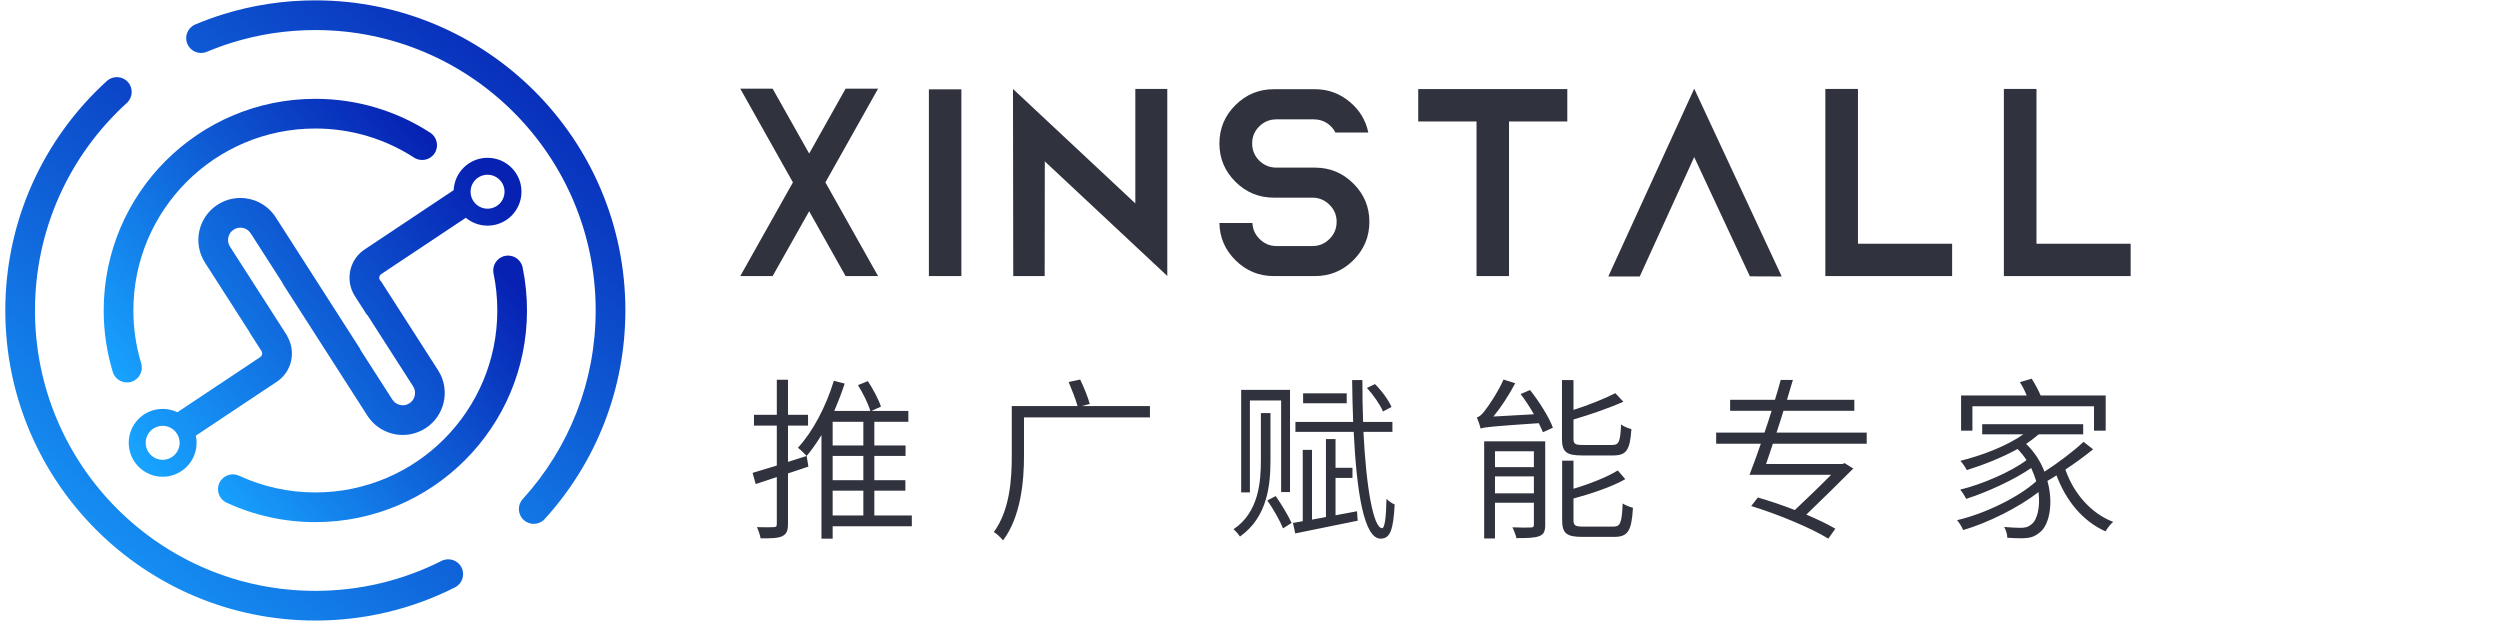 <?xml version="1.0" encoding="UTF-8"?>
<svg width="153px" height="38px" viewBox="0 0 153 38" version="1.1" xmlns="http://www.w3.org/2000/svg" xmlns:xlink="http://www.w3.org/1999/xlink">
    <title>logo-blue-wz</title>
    <defs>
        <linearGradient x1="84.495%" y1="4.749%" x2="10.817%" y2="102.796%" id="linearGradient-1">
            <stop stop-color="#0722B3" offset="0%"></stop>
            <stop stop-color="#18A4FF" offset="99.935%"></stop>
            <stop stop-color="#3E86EE" offset="100%"></stop>
        </linearGradient>
        <linearGradient x1="84.202%" y1="4.749%" x2="11.15%" y2="102.796%" id="linearGradient-2">
            <stop stop-color="#0722B3" offset="0%"></stop>
            <stop stop-color="#18A4FF" offset="99.935%"></stop>
            <stop stop-color="#3E86EE" offset="100%"></stop>
        </linearGradient>
        <linearGradient x1="98.598%" y1="17.233%" x2="-5.202%" y2="88.231%" id="linearGradient-3">
            <stop stop-color="#0722B3" offset="0%"></stop>
            <stop stop-color="#18A4FF" offset="99.935%"></stop>
            <stop stop-color="#3E86EE" offset="100%"></stop>
        </linearGradient>
        <linearGradient x1="98.598%" y1="16.331%" x2="-5.202%" y2="89.283%" id="linearGradient-4">
            <stop stop-color="#0722B3" offset="0%"></stop>
            <stop stop-color="#18A4FF" offset="99.935%"></stop>
            <stop stop-color="#3E86EE" offset="100%"></stop>
        </linearGradient>
        <linearGradient x1="98.598%" y1="20.157%" x2="-5.202%" y2="84.819%" id="linearGradient-5">
            <stop stop-color="#0722B3" offset="0%"></stop>
            <stop stop-color="#18A4FF" offset="99.935%"></stop>
            <stop stop-color="#3E86EE" offset="100%"></stop>
        </linearGradient>
    </defs>
    <g id="页面-1" stroke="none" stroke-width="1" fill="none" fill-rule="evenodd">
        <g id="首页" transform="translate(-10, -111)" fill-rule="nonzero">
            <g id="logo-blue-wz" transform="translate(10.302, 111)">
                <path d="M46.983,16.896 L49.219,12.927 L51.448,16.896 L53.436,16.896 L50.213,11.162 L53.436,5.428 L51.448,5.428 L49.219,9.397 L46.983,5.428 L45.003,5.428 L48.225,11.162 L45.003,16.896 L46.983,16.896 Z M58.534,16.896 L58.534,5.468 L56.546,5.468 L56.546,16.896 L58.534,16.896 Z M63.632,16.896 L63.64,9.876 L71.136,16.888 L71.136,5.444 L69.18,5.444 L69.18,12.448 L61.693,5.444 L61.709,16.896 L63.632,16.896 Z M80.178,16.896 C81.092,16.896 81.874,16.571 82.526,15.922 C83.178,15.272 83.504,14.489 83.504,13.574 C83.504,12.663 83.178,11.883 82.526,11.234 C81.874,10.584 81.092,10.259 80.178,10.259 L77.813,10.259 C77.407,10.259 77.057,10.116 76.763,9.828 C76.474,9.535 76.33,9.187 76.33,8.782 C76.33,8.372 76.474,8.023 76.763,7.736 C77.057,7.448 77.407,7.305 77.813,7.305 L80.114,7.305 C80.397,7.305 80.659,7.379 80.899,7.528 C81.129,7.677 81.305,7.872 81.428,8.111 L83.44,8.111 C83.28,7.355 82.901,6.73 82.302,6.234 C81.687,5.718 80.979,5.46 80.178,5.46 L77.653,5.46 C76.739,5.46 75.956,5.785 75.304,6.434 C74.652,7.084 74.326,7.866 74.326,8.782 C74.326,9.692 74.652,10.472 75.304,11.122 C75.956,11.771 76.739,12.096 77.653,12.096 L80.017,12.096 C80.424,12.096 80.774,12.243 81.067,12.535 C81.356,12.823 81.5,13.169 81.5,13.574 C81.5,13.984 81.356,14.332 81.067,14.62 C80.774,14.913 80.424,15.059 80.017,15.059 L77.829,15.059 C77.417,15.059 77.067,14.913 76.779,14.62 C76.506,14.348 76.362,14.024 76.346,13.646 L74.326,13.646 C74.342,14.529 74.668,15.288 75.304,15.922 C75.956,16.571 76.739,16.896 77.653,16.896 L80.178,16.896 Z M92.05,16.896 L92.05,7.432 L95.617,7.432 L95.617,5.452 L86.494,5.452 L86.494,7.432 L90.062,7.432 L90.062,16.896 L92.05,16.896 Z M100.05,16.92 L103.384,9.613 L106.791,16.912 L108.739,16.92 L103.384,5.428 L98.126,16.92 L100.05,16.92 Z M119.168,16.896 L119.168,14.915 L113.405,14.915 L113.405,5.444 L111.409,5.444 L111.409,16.896 L119.168,16.896 Z M130.094,16.896 L130.094,14.915 L124.331,14.915 L124.331,5.444 L122.335,5.444 L122.335,16.896 L130.094,16.896 Z" id="XINSTALL" fill="#30323D"></path>
                <g id="编组">
                    <path d="M6.239,4.956 C6.61,4.618 7.185,4.646 7.522,5.017 C7.859,5.388 7.832,5.963 7.461,6.3 C3.904,9.533 1.839,14.1 1.839,19.001 C1.839,28.478 9.521,36.16 18.997,36.16 C21.719,36.16 24.348,35.526 26.723,34.326 C27.171,34.1 27.717,34.28 27.944,34.728 C28.17,35.175 27.99,35.722 27.542,35.948 C24.915,37.276 22.005,37.977 18.997,37.977 C8.518,37.977 0.022,29.481 0.022,19.001 C0.022,13.583 2.307,8.529 6.239,4.956 Z" id="Stroke-1" fill="url(#linearGradient-1)"></path>
                    <path d="M19.009,0.022 C29.489,0.03 37.978,8.532 37.971,19.011 C37.967,23.793 36.187,28.299 33.034,31.764 C32.696,32.135 32.121,32.162 31.75,31.825 C31.379,31.487 31.352,30.912 31.69,30.541 C34.542,27.407 36.15,23.335 36.153,19.01 C36.16,9.534 28.484,1.846 19.008,1.839 C17.256,1.838 15.54,2.099 13.901,2.608 C13.376,2.771 12.86,2.959 12.353,3.172 C11.891,3.366 11.358,3.149 11.164,2.686 C10.969,2.223 11.187,1.691 11.649,1.497 C12.21,1.261 12.781,1.053 13.363,0.872 C15.176,0.309 17.074,0.021 19.009,0.022 Z" id="Stroke-3" fill="url(#linearGradient-2)"></path>
                    <path d="M18.997,6.048 C21.527,6.048 23.951,6.776 26.029,8.122 C26.45,8.394 26.571,8.957 26.298,9.378 C26.025,9.799 25.463,9.919 25.041,9.647 C23.255,8.49 21.174,7.865 18.997,7.865 C12.847,7.865 7.861,12.851 7.861,19.001 C7.861,20.11 8.023,21.196 8.338,22.235 C8.483,22.716 8.212,23.223 7.732,23.368 C7.252,23.514 6.744,23.242 6.599,22.762 C6.233,21.553 6.044,20.289 6.044,19.001 C6.044,11.848 11.844,6.048 18.997,6.048 Z" id="Stroke-5" fill="url(#linearGradient-3)"></path>
                    <path d="M30.608,15.66 C31.099,15.558 31.58,15.874 31.682,16.365 C31.86,17.226 31.95,18.108 31.95,19.001 C31.95,26.155 26.151,31.954 18.997,31.954 C17.097,31.954 15.253,31.544 13.565,30.763 C13.109,30.553 12.911,30.013 13.122,29.557 C13.332,29.102 13.872,28.904 14.328,29.114 C15.778,29.785 17.362,30.137 18.997,30.137 C25.148,30.137 30.133,25.152 30.133,19.001 C30.133,18.232 30.056,17.474 29.902,16.733 C29.801,16.242 30.117,15.761 30.608,15.66 Z" id="Stroke-7" fill="url(#linearGradient-4)"></path>
                    <path d="M29.536,9.657 C30.683,9.657 31.613,10.586 31.613,11.733 C31.613,12.88 30.683,13.81 29.536,13.81 C29.03,13.81 28.566,13.629 28.206,13.328 L23.028,16.775 C22.922,16.843 22.88,16.974 22.921,17.088 L22.948,17.143 L22.978,17.191 L22.994,17.181 L26.509,22.661 C27.276,23.856 26.928,25.447 25.733,26.213 C24.584,26.95 23.07,26.658 22.273,25.571 L22.181,25.437 L16.997,17.355 L17.009,17.347 L15.042,14.28 C14.817,13.929 14.351,13.827 14.001,14.052 C13.679,14.258 13.567,14.667 13.724,15.004 L13.773,15.094 L17.288,20.574 L17.276,20.582 L17.32,20.655 C17.801,21.56 17.55,22.686 16.737,23.293 L16.617,23.377 L11.683,26.662 C11.713,26.803 11.729,26.95 11.729,27.1 C11.729,28.247 10.799,29.177 9.652,29.177 C8.506,29.177 7.576,28.247 7.576,27.1 C7.576,25.954 8.506,25.024 9.652,25.024 C9.976,25.024 10.282,25.098 10.555,25.229 L15.623,21.856 C15.729,21.788 15.771,21.657 15.73,21.543 L15.703,21.488 L14.963,20.333 L14.971,20.328 L12.244,16.075 C11.477,14.879 11.825,13.289 13.02,12.523 C14.169,11.785 15.683,12.078 16.48,13.164 L16.572,13.299 L21.756,21.381 L21.743,21.389 L23.711,24.456 C23.936,24.807 24.402,24.909 24.752,24.684 C25.074,24.478 25.186,24.069 25.029,23.732 L24.98,23.642 L22.174,19.268 L22.158,19.278 L21.418,18.124 C20.824,17.198 21.056,15.978 21.913,15.337 L22.034,15.254 L27.462,11.638 C27.512,10.535 28.421,9.657 29.536,9.657 Z M9.652,26.062 C9.079,26.062 8.614,26.527 8.614,27.1 C8.614,27.674 9.079,28.139 9.652,28.139 C10.226,28.139 10.691,27.674 10.691,27.1 C10.691,26.917 10.643,26.745 10.56,26.596 L10.474,26.465 C10.284,26.22 9.987,26.062 9.652,26.062 Z M29.536,10.695 C28.963,10.695 28.498,11.16 28.498,11.733 C28.498,12.307 28.963,12.772 29.536,12.772 C30.11,12.772 30.575,12.307 30.575,11.733 C30.575,11.16 30.11,10.695 29.536,10.695 Z" id="形状结合" fill="url(#linearGradient-5)"></path>
                </g>
                <path d="M47.57,32.816 C47.827,32.688 47.923,32.495 47.923,32.068 L47.923,28.973 C48.328,28.834 48.745,28.695 49.172,28.556 L49.065,27.905 L47.923,28.268 L47.923,26.047 L49.15,26.047 L49.15,25.386 L47.923,25.386 L47.923,23.24 L47.239,23.24 L47.239,25.386 L45.841,25.386 L45.841,26.047 L47.239,26.047 L47.239,28.492 C46.674,28.663 46.161,28.823 45.756,28.94 L45.948,29.624 L47.239,29.197 L47.239,32.068 C47.239,32.229 47.175,32.261 47.047,32.261 C46.994,32.265 46.878,32.268 46.722,32.269 L46.617,32.269 C46.445,32.268 46.239,32.265 46.022,32.261 C46.119,32.463 46.215,32.762 46.247,32.944 C46.93,32.955 47.325,32.933 47.57,32.816 Z M50.656,32.965 L50.656,32.207 L55.502,32.207 L55.502,31.545 L53.207,31.545 L53.207,30.029 L55.107,30.029 L55.107,29.389 L53.207,29.389 L53.207,27.905 L55.118,27.905 L55.118,27.264 L53.207,27.264 L53.207,25.813 L55.289,25.813 L55.289,25.151 L53.026,25.151 L53.613,24.884 C53.474,24.457 53.132,23.816 52.812,23.325 L52.204,23.571 C52.513,24.051 52.833,24.713 52.962,25.151 L50.752,25.151 C50.987,24.606 51.211,24.04 51.392,23.475 L50.73,23.304 C50.25,24.873 49.449,26.41 48.531,27.403 C48.691,27.521 48.948,27.777 49.065,27.905 C49.375,27.542 49.684,27.094 49.972,26.624 L49.972,32.965 L50.656,32.965 Z M52.535,27.264 L50.656,27.264 L50.656,25.813 L52.535,25.813 L52.535,27.264 Z M52.535,29.389 L50.656,29.389 L50.656,27.905 L52.535,27.905 L52.535,29.389 Z M52.535,31.545 L50.656,31.545 L50.656,30.029 L52.535,30.029 L52.535,31.545 Z M61.086,33.072 C62.185,31.599 62.367,29.432 62.367,27.873 L62.367,25.546 L70.075,25.546 L70.075,24.852 L65.9,24.852 L66.391,24.724 C66.285,24.329 66.039,23.699 65.804,23.229 L65.1,23.379 C65.292,23.848 65.537,24.446 65.644,24.852 L61.619,24.852 L61.619,27.862 C61.619,29.303 61.513,31.204 60.52,32.56 C60.68,32.645 60.968,32.922 61.086,33.072 Z M84.188,32.965 C84.775,32.965 84.967,32.453 85.052,30.873 C84.892,30.809 84.689,30.67 84.551,30.531 C84.529,31.737 84.433,32.325 84.284,32.325 C83.761,32.325 83.312,29.912 83.141,26.432 L84.914,26.432 L84.914,25.823 L83.12,25.823 C83.088,25.012 83.077,24.158 83.077,23.261 L82.448,23.261 C82.458,24.136 82.48,25.001 82.512,25.823 L78.978,25.823 L78.978,26.432 L82.544,26.432 C82.725,30.115 83.173,32.965 84.188,32.965 Z M84.337,25.183 L84.86,24.905 C84.689,24.51 84.262,23.912 83.846,23.507 L83.355,23.741 C83.75,24.169 84.166,24.777 84.337,25.183 Z M76.192,30.136 L76.192,24.51 L78.103,24.51 L78.103,30.115 L78.647,30.115 L78.647,23.859 L75.658,23.859 L75.658,30.136 L76.192,30.136 Z M82.117,24.681 L82.117,24.072 L79.448,24.072 L79.448,24.681 L82.117,24.681 Z M75.583,32.837 C77.291,31.631 77.451,29.634 77.451,28.161 L77.451,25.279 L76.864,25.279 L76.864,28.161 C76.864,29.453 76.747,31.353 75.188,32.389 C75.327,32.506 75.508,32.709 75.583,32.837 Z M78.967,32.645 C79.752,32.483 80.763,32.279 81.797,32.068 L82.045,32.018 C82.294,31.967 82.543,31.916 82.789,31.866 L82.746,31.289 L81.433,31.535 L81.433,29.25 L82.469,29.25 L82.469,28.631 L81.433,28.631 L81.433,26.869 L80.846,26.869 L80.846,31.641 L79.992,31.802 L79.992,27.531 L79.426,27.531 L79.426,31.898 L78.829,32.004 L78.967,32.645 Z M78.22,32.335 L78.743,32.004 C78.551,31.577 78.135,30.883 77.772,30.36 L77.259,30.627 C77.633,31.161 78.039,31.887 78.22,32.335 Z M94.127,26.453 L94.735,26.176 C94.511,25.546 93.902,24.585 93.337,23.87 L92.76,24.115 C93.038,24.478 93.326,24.916 93.572,25.353 L91.095,25.492 C91.564,24.916 92.045,24.19 92.429,23.453 L91.714,23.229 C91.351,24.051 90.753,24.905 90.572,25.129 C90.39,25.375 90.23,25.514 90.081,25.546 C90.166,25.738 90.283,26.079 90.315,26.229 C90.32,26.227 90.324,26.225 90.329,26.224 L90.343,26.219 C90.572,26.14 91.011,26.093 93.87,25.898 C93.967,26.101 94.063,26.293 94.127,26.453 Z M98.418,27.873 C99.24,27.873 99.454,27.542 99.539,26.261 C99.336,26.208 99.059,26.101 98.909,25.973 C98.856,27.051 98.781,27.232 98.354,27.232 L96.582,27.232 C96.08,27.232 95.995,27.168 95.995,26.837 L95.995,25.674 C97.041,25.364 98.194,24.969 99.048,24.585 L98.557,24.062 C97.938,24.382 96.934,24.788 95.995,25.087 L95.995,23.261 L95.29,23.261 L95.29,26.848 C95.29,27.659 95.557,27.873 96.529,27.873 L98.418,27.873 Z M91.191,32.955 L91.191,30.766 L93.572,30.766 L93.572,32.1 C93.572,32.239 93.529,32.282 93.39,32.282 C93.241,32.293 92.782,32.293 92.258,32.271 C92.354,32.463 92.461,32.741 92.504,32.933 C93.166,32.933 93.636,32.922 93.913,32.805 C94.191,32.698 94.265,32.495 94.265,32.111 L94.265,27.008 L90.529,27.008 L90.529,32.955 L91.191,32.955 Z M93.572,28.588 L91.191,28.588 L91.191,27.617 L93.572,27.617 L93.572,28.588 Z M98.472,32.858 C99.336,32.858 99.55,32.495 99.635,31.076 C99.432,31.022 99.166,30.926 99.005,30.809 C98.952,32.015 98.867,32.229 98.418,32.229 L96.614,32.229 C96.102,32.229 95.995,32.165 95.995,31.823 L95.995,30.51 C97.094,30.211 98.343,29.795 99.166,29.325 L98.706,28.791 C98.077,29.186 96.998,29.613 95.995,29.912 L95.995,28.193 L95.301,28.193 L95.301,31.823 C95.301,32.645 95.568,32.858 96.55,32.858 L98.472,32.858 Z M93.572,30.19 L91.191,30.19 L91.191,29.154 L93.572,29.154 L93.572,30.19 Z M111.592,32.965 L112.019,32.357 C111.571,32.09 110.941,31.791 110.247,31.492 C111.229,30.542 112.35,29.453 113.119,28.674 L112.585,28.343 L112.457,28.396 L107.781,28.396 C107.909,28.022 108.058,27.595 108.197,27.158 L113.941,27.158 L113.941,26.474 L108.421,26.474 C108.571,26.037 108.709,25.588 108.848,25.14 L113.183,25.14 L113.183,24.467 L109.062,24.467 C109.179,24.051 109.307,23.645 109.425,23.25 L108.677,23.25 C108.571,23.635 108.464,24.04 108.325,24.467 L105.582,24.467 L105.582,25.14 L108.122,25.14 C107.984,25.588 107.834,26.037 107.685,26.474 L104.727,26.474 L104.727,27.158 L107.46,27.158 C107.215,27.862 106.98,28.524 106.767,29.058 L111.763,29.058 C111.133,29.698 110.289,30.51 109.542,31.214 C108.774,30.915 107.984,30.649 107.279,30.446 L106.873,30.969 C108.485,31.46 110.567,32.325 111.592,32.965 Z M120.41,26.357 L120.41,24.862 L127.851,24.862 L127.851,26.357 L128.566,26.357 L128.566,24.201 L124.584,24.201 C124.456,23.891 124.232,23.485 124.04,23.176 L123.314,23.389 C123.474,23.624 123.623,23.934 123.73,24.201 L119.716,24.201 L119.716,26.357 L120.41,26.357 Z M123.463,32.944 C123.922,32.933 124.2,32.858 124.52,32.592 C125.118,32.154 125.385,30.809 125,29.432 C125.182,29.325 125.374,29.218 125.556,29.09 C126.132,30.638 127.168,31.908 128.555,32.517 C128.662,32.335 128.865,32.068 129.025,31.94 C127.659,31.417 126.602,30.19 126.1,28.738 C126.698,28.343 127.306,27.894 127.797,27.499 L127.21,27.04 C126.612,27.606 125.652,28.332 124.819,28.866 C124.584,28.257 124.221,27.67 123.698,27.168 C123.976,26.976 124.232,26.784 124.467,26.581 L127.189,26.581 L127.189,25.962 L121.008,25.962 L121.008,26.581 L123.527,26.581 C122.513,27.296 121.029,27.862 119.673,28.204 C119.801,28.332 119.994,28.62 120.068,28.77 C121.093,28.449 122.203,28.012 123.175,27.478 C123.378,27.691 123.57,27.916 123.719,28.161 C122.791,28.866 120.997,29.645 119.663,29.965 C119.791,30.115 119.951,30.371 120.026,30.531 C121.296,30.125 122.961,29.368 124.008,28.642 C124.136,28.919 124.232,29.186 124.317,29.453 C123.25,30.424 121.179,31.439 119.47,31.834 C119.609,31.994 119.769,32.25 119.844,32.442 C121.392,31.983 123.25,31.054 124.456,30.115 C124.573,31.044 124.371,31.844 124.018,32.09 C123.815,32.271 123.613,32.303 123.324,32.303 C123.111,32.303 122.737,32.282 122.353,32.25 C122.47,32.442 122.545,32.72 122.545,32.912 C122.887,32.933 123.218,32.944 123.463,32.944 Z" id="推广赋能专家" fill="#30323D"></path>
            </g>
        </g>
    </g>
</svg>